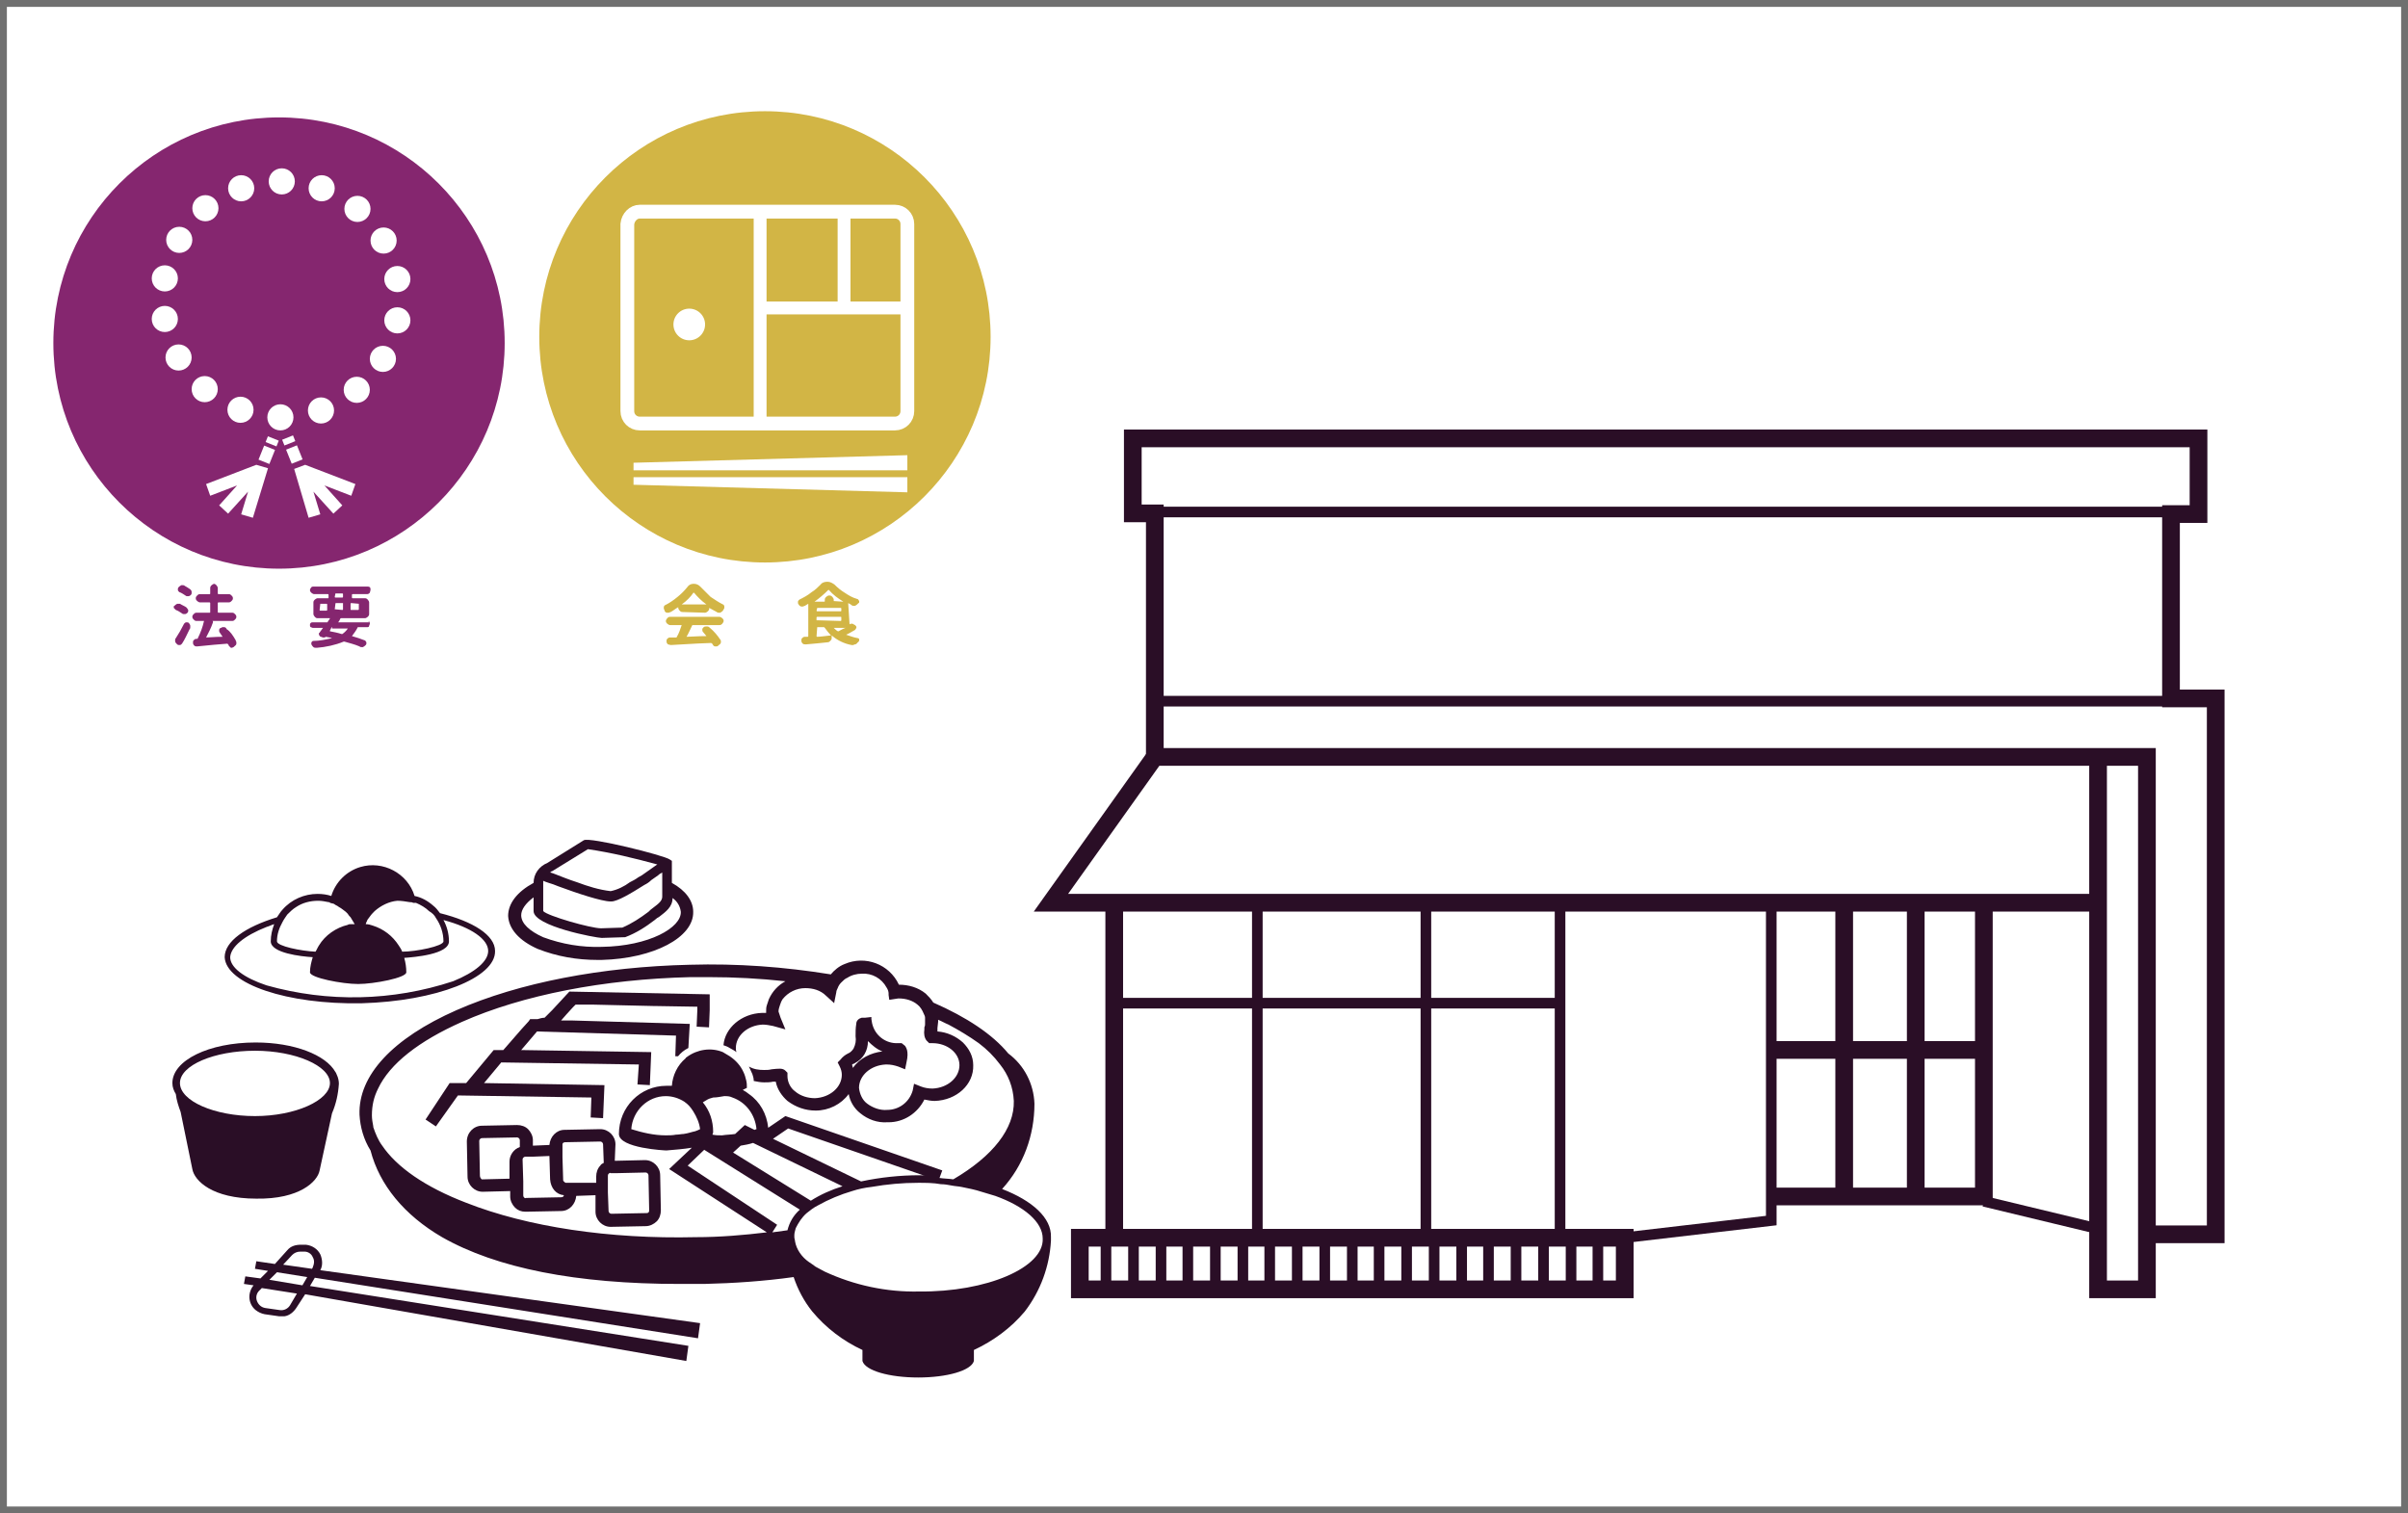 <?xml version="1.0" encoding="utf-8"?>
<!-- Generator: Adobe Illustrator 28.2.0, SVG Export Plug-In . SVG Version: 6.00 Build 0)  -->
<svg version="1.1" id="レイヤー_1" xmlns="http://www.w3.org/2000/svg" xmlns:xlink="http://www.w3.org/1999/xlink" x="0px"
	 y="0px" viewBox="0 0 350 220" style="enable-background:new 0 0 350 220;" xml:space="preserve">
<rect x="0" y="0" width="350" height="220" fill="#333333" stroke="none"/>
<style type="text/css">
	.st0{fill:#FFFFFF;}
	.st1{fill:#707070;}
	.st2{fill:none;stroke:#2A0E26;stroke-width:1.543;stroke-miterlimit:10;}
	.st3{fill:none;stroke:#2A0E26;stroke-width:2.572;stroke-miterlimit:10;}
	.st4{fill:#2A0E26;}
	.st5{fill:#85266F;}
	.st6{fill:#D2B545;}
	.st7{fill:none;stroke:#FFFFFF;stroke-width:2;stroke-miterlimit:10;}
	.st8{fill:none;stroke:#FFFFFF;stroke-width:1.869;stroke-miterlimit:10;}
</style>
<g transform="translate(-1149 -2461)">
	<g transform="translate(1149 2461)">
		<path class="st0" d="M349.5,219.5H0.5V0.5h349V219.5z"/>
		<path class="st1" d="M1,1v218h348V1H1 M0,0h350v220H0V0z"/>
	</g>
	<g transform="translate(1546.852 2153.128)">
		<line class="st2" x1="-171.1" y1="439.1" x2="-171.1" y2="488.1"/>
		<line class="st2" x1="-190.6" y1="439.1" x2="-190.6" y2="488.1"/>
		<line class="st3" x1="-235.9" y1="439.1" x2="-235.9" y2="488.1"/>
		<line class="st2" x1="-215.1" y1="439.1" x2="-215.1" y2="488.1"/>
		<line class="st2" x1="-237.1" y1="488.1" x2="-237.1" y2="495.4"/>
		<line class="st2" x1="-233.1" y1="488.1" x2="-233.1" y2="495.4"/>
		<line class="st2" x1="-229.1" y1="488.1" x2="-229.1" y2="495.4"/>
		<line class="st2" x1="-225.2" y1="488.1" x2="-225.2" y2="495.4"/>
		<line class="st2" x1="-221.2" y1="488.1" x2="-221.2" y2="495.4"/>
		<line class="st2" x1="-217.2" y1="488.1" x2="-217.2" y2="495.4"/>
		<line class="st2" x1="-213.3" y1="488.1" x2="-213.3" y2="495.4"/>
		<line class="st2" x1="-209.3" y1="488.1" x2="-209.3" y2="495.4"/>
		<line class="st2" x1="-205.3" y1="488.1" x2="-205.3" y2="495.4"/>
		<line class="st2" x1="-201.3" y1="488.1" x2="-201.3" y2="495.4"/>
		<line class="st2" x1="-197.4" y1="488.1" x2="-197.4" y2="495.4"/>
		<line class="st2" x1="-193.4" y1="488.1" x2="-193.4" y2="495.4"/>
		<line class="st2" x1="-189.4" y1="488.1" x2="-189.4" y2="495.4"/>
		<line class="st2" x1="-185.4" y1="488.1" x2="-185.4" y2="495.4"/>
		<line class="st2" x1="-181.5" y1="488.1" x2="-181.5" y2="495.4"/>
		<line class="st2" x1="-177.5" y1="488.1" x2="-177.5" y2="495.4"/>
		<line class="st2" x1="-173.5" y1="488.1" x2="-173.5" y2="495.4"/>
		<line class="st2" x1="-169.5" y1="488.1" x2="-169.5" y2="495.4"/>
		<line class="st2" x1="-165.6" y1="488.1" x2="-165.6" y2="495.4"/>
		<path class="st3" d="M-92.9,417.9v77.4h7.1v-77.4H-230l-15.1,21.2h152.2"/>
		<rect x="-240.9" y="487.8" class="st3" width="79.2" height="7.5"/>
		<line class="st2" x1="-235.7" y1="453.7" x2="-171.1" y2="453.7"/>
		<line class="st2" x1="-109.5" y1="482.5" x2="-92.9" y2="486.5"/>
		<line class="st2" x1="-229.6" y1="382.3" x2="-82.3" y2="382.3"/>
		<line class="st2" x1="-229.6" y1="409.8" x2="-82.3" y2="409.8"/>
		<line class="st3" x1="-140.3" y1="460.5" x2="-109.5" y2="460.5"/>
		<line class="st3" x1="-119.4" y1="439.1" x2="-119.4" y2="481.8"/>
		<line class="st3" x1="-129.8" y1="439.1" x2="-129.8" y2="481.8"/>
		<path class="st3" d="M-140.3,481.8h30.8v-42.7"/>
		<path class="st3" d="M-84.7,487.3h8.9v-77.9h-6.5v-26.8h4v-11h-154.9v10.9h3.2v35.4"/>
		<path class="st2" d="M-161.8,487.8l21.4-2.5v-46.2"/>
		<g transform="translate(-773.396 24.014)">
			<path class="st4" d="M442.1,443.1l19.4,0.3l-0.1,2.9l1.8,0.1l0.2-4.8l-17.5-0.3l2.5-3l20,0.3l-0.2,2.9l1.8,0.1l0.2-4.8l-18.9-0.3
				l2.3-2.7l20.2,0.6l-0.1,3l0.4,0c0.4-0.5,0.9-0.9,1.5-1.2l0.2-3.5l-17.2-0.5h-0.3l-1.2,0l0.7-0.8l1-1.1l0.4-0.4l2.6,0h0.1l8.7,0.2
				h0.2l6.1,0.1l0,0.5l-0.1,2.4l1.8,0.1l0.1-2.5l0-0.9l0-0.9l0-0.5l-20.4-0.4l-2.5,2.7l-1.1,1.1c-0.3,0-0.7,0.1-1,0.2l-1.1,0
				l-0.2,0.3l-1,1.1l-2.7,3.1l-1.4,0l-4,4.8l-2.4,0l-3.5,5.3l1.5,1L442.1,443.1z"/>
			<path class="st4" d="M465,450.2c0-1.2-1-2.2-2.2-2.2c0,0,0,0-0.1,0l-5.1,0.1c-1.2,0-2.1,1-2.2,2.2l-2.4,0.1l0-0.8
				c0-0.6-0.3-1.2-0.7-1.6c-0.4-0.4-1-0.6-1.6-0.6l-5.1,0.1c-1.2,0-2.2,1-2.2,2.3l0.1,5.1c0,1.2,1,2.2,2.2,2.2h0l4-0.1l0,0.8
				c0,0.6,0.3,1.2,0.7,1.6c0.4,0.4,0.9,0.6,1.5,0.6h0.1l5.1-0.1h0c1.2,0,2.1-1,2.2-2.2l2.8-0.1l0,2.4c0,1.2,1,2.2,2.2,2.2h0l5.1-0.1
				c0.6,0,1.2-0.3,1.6-0.7c0.4-0.4,0.6-1,0.6-1.6l-0.1-5.1c0-1.2-1-2.2-2.2-2.2c0,0,0,0-0.1,0l-4.3,0.1L465,450.2z M469.4,454.3
				c0.2,0,0.4,0.2,0.4,0.4c0,0,0,0,0,0l0.1,5.1c0,0.1,0,0.2-0.1,0.3c-0.1,0.1-0.2,0.1-0.3,0.1l-5.1,0.1h0c-0.2,0-0.4-0.2-0.4-0.4
				l-0.1-2.7l0-1.1l0-1.3c0-0.1,0-0.2,0.1-0.3c0,0,0.1-0.1,0.1-0.1c0,0,0.1-0.1,0.2,0l0.7,0L469.4,454.3L469.4,454.3z M457.5,457.6
				c0,0.2-0.2,0.3-0.4,0.3l-5.1,0.1c-0.2,0.1-0.3-0.1-0.3-0.1c-0.1-0.1-0.1-0.2-0.1-0.3l0-1l0-1l-0.1-3.2c0-0.2,0.2-0.4,0.4-0.4
				c0,0,0,0,0,0h0.2l0.9,0l2.4-0.1l0.1,3.4C455.6,456.6,456.4,457.5,457.5,457.6L457.5,457.6z M445.3,454.8l-0.1-5.1
				c0-0.2,0.2-0.4,0.4-0.4l5.1-0.1h0c0.2,0,0.4,0.2,0.4,0.4c0,0,0,0,0,0l0,1c-0.9,0.3-1.5,1.2-1.5,2.1l0,2.5l-4,0.1
				C445.5,455.3,445.3,455,445.3,454.8z M459.3,455.8h-0.9l-0.6,0c-0.1,0-0.2-0.1-0.3-0.2c-0.1-0.1-0.1-0.1-0.1-0.2l-0.1-3.3l0-1
				l0-0.8c0,0,0-0.1,0-0.1c0-0.2,0.2-0.3,0.4-0.3l5.1-0.1h0c0.2,0,0.4,0.2,0.4,0.4l0.1,2.7c-0.2,0.1-0.4,0.2-0.5,0.4
				c-0.4,0.4-0.6,1-0.6,1.6l0,0.9L459.3,455.8z"/>
			<path class="st4" d="M428.1,429.7c10.8-0.3,19.5-3.7,19.4-7.6c0-2.3-3.2-4.3-8-5.5c-0.3-0.4-0.6-0.8-1-1.1
				c-0.8-0.7-1.7-1.2-2.7-1.4c-1-3.3-4.6-5.2-7.9-4.2c-2,0.6-3.6,2.2-4.2,4.2c-0.6-0.2-1.3-0.3-2-0.3c-1.9,0-3.8,0.8-5.1,2.3h0
				c-0.3,0.3-0.5,0.7-0.8,1.1c-4.6,1.4-7.6,3.5-7.6,5.8C408.4,426.9,417.3,429.9,428.1,429.7z M438.9,417.3c0.7,1,1.1,2.2,1.1,3.4
				c0,0.7-4,1.5-6,1.5h0c-0.1-0.3-0.3-0.6-0.5-0.9c-0.9-1.4-2.2-2.4-3.8-2.9c-0.3-0.1-0.6-0.2-1-0.2l0.1-0.3
				c0.1-0.1,0.1-0.3,0.2-0.4l0.3-0.4c0.2-0.3,0.5-0.6,0.7-0.8c0.9-0.8,2.1-1.4,3.3-1.5h0c0.6,0,1.2,0.1,1.8,0.2c0.2,0,0.3,0,0.5,0.1
				c0.1,0,0.2,0,0.3,0c0,0,0,0,0,0c0,0,0,0,0.1,0c0.7,0.3,1.4,0.7,1.9,1.2C438.4,416.6,438.7,416.9,438.9,417.3z M416.6,417.9
				L416.6,417.9c0.2-0.4,0.5-0.8,0.7-1.1h0c0.4-0.4,0.8-0.8,1.3-1.1c0.9-0.6,2-0.9,3.2-0.9c0.5,0,1,0.1,1.5,0.2h0
				c0.1,0,0.2,0,0.2,0.1c0.1,0,0.3,0.1,0.4,0.1c0.1,0,0.3,0.1,0.4,0.2c0.2,0.1,0.4,0.2,0.5,0.3c0.4,0.2,0.7,0.5,1,0.7
				c0.1,0.1,0.2,0.2,0.3,0.3h0c0.1,0.2,0.3,0.4,0.4,0.5c0.1,0.2,0.2,0.3,0.3,0.5h0c0.1,0.2,0.2,0.3,0.3,0.5c-0.2,0-0.3,0-0.5,0
				c-0.2,0-0.4,0-0.5,0.1c-1.7,0.4-3.3,1.5-4.2,3h0c-0.2,0.3-0.3,0.6-0.5,0.9c-2.1-0.1-5.6-0.8-5.6-1.5
				C415.8,419.7,416.1,418.8,416.6,417.9L416.6,417.9z M414.3,418.6c0.4-0.1,0.7-0.3,1.1-0.4c-0.3,0.8-0.5,1.6-0.5,2.5
				c0,1.7,4.4,2.2,6.1,2.3c-0.2,0.7-0.4,1.4-0.4,2.2c0,0.8,4.7,1.7,7,1.7s7-0.9,7-1.7c0-0.7-0.1-1.4-0.3-2.1
				c1.4-0.1,6.5-0.5,6.5-2.4c0-1.1-0.3-2.2-0.8-3.1c4.1,1.1,6.5,2.8,6.5,4.5c0,1.5-1.9,3.1-5.1,4.4c-8.8,2.9-18.2,3.1-27.1,0.6
				c-3.3-1.1-5.3-2.6-5.3-4.1C409.1,421.5,411,419.9,414.3,418.6L414.3,418.6z"/>
			<path class="st4" d="M453.7,421.8c2.8,1.1,5.7,1.6,8.7,1.6c0.2,0,0.4,0,0.6,0c7.6-0.2,13.4-3.3,13.3-7c0-1.6-1.1-3.1-3.1-4.2
				v-3.2l-0.3-0.2c-0.8-0.6-11.6-3.3-12.5-2.8l-5.3,3.3c-1.2,0.5-2,1.6-2,2.9c-2.4,1.3-3.7,3-3.7,4.8
				C449.5,418.9,451,420.6,453.7,421.8z M453.1,414.3v2c0,2.2,9.1,3.9,9.9,3.9h0l3.2-0.1l0.2,0c1.6-0.6,3-1.5,4.3-2.5
				c0.2-0.2,0.5-0.4,0.7-0.5c0.9-0.7,1.9-1.4,1.9-2.7c0.7,0.5,1.1,1.2,1.2,2c0.1,2.3-4.6,5-11.5,5.1c-2.9,0.1-5.8-0.4-8.5-1.4
				c-2-0.9-3.2-2-3.2-3.2C451.3,416.1,451.9,415.2,453.1,414.3L453.1,414.3z M455.8,410.5l5.2-3.2c3.4,0.5,6.7,1.3,10,2.2
				c0,0,0,0,0.1,0c-0.6,0.4-1.1,0.8-1.7,1.2c-0.4,0.3-0.7,0.5-1.1,0.7c-0.4,0.3-0.8,0.5-1.2,0.7c-0.8,0.6-1.8,1.1-2.8,1.3
				c-1.7-0.2-3.3-0.7-4.9-1.3c-0.6-0.2-1.2-0.4-1.7-0.6c-0.5-0.2-1.8-0.7-1.8-0.7c-0.1,0-0.2-0.1-0.4-0.1
				C455.6,410.6,455.7,410.5,455.8,410.5L455.8,410.5z M454.5,412.2c0-0.1,0-0.2,0-0.3c0.2,0.1,0.5,0.2,0.8,0.3
				c0.4,0.1,0.9,0.3,1.4,0.5c2.7,1,6.3,2.2,7.6,2.2h0.1c0.9,0,2.9-1.2,4.8-2.4c0.4-0.2,0.7-0.4,1-0.7c0.3-0.2,0.7-0.5,1-0.7
				c0.2-0.2,0.4-0.3,0.6-0.4v3.5c0,0.6-0.5,1-1.3,1.6c-0.3,0.2-0.5,0.4-0.7,0.6c-1.2,0.9-2.4,1.7-3.8,2.3l-3.1,0.1h0
				c-1.5,0-7.8-1.8-8.4-2.5L454.5,412.2L454.5,412.2z"/>
			<path class="st4" d="M422.1,468.5c0.4-0.7,0.3-1.6,0-2.3c-0.4-0.8-1.2-1.3-2.1-1.4l-0.7,0c-0.8,0-1.5,0.2-2,0.8l-1.8,2l0,0
				l-2.7-0.4l-0.2,1.1l1.9,0.3l0,0l-1.1,1.1l-2.2-0.3l-0.2,1.1l1.4,0.2l0,0c-0.9,1.1-0.8,2.7,0.3,3.6c0.4,0.3,0.8,0.5,1.3,0.6
				l2.1,0.3c0.3,0,0.5,0,0.8,0c0.7-0.1,1.3-0.6,1.7-1.2l1.3-2v0l55.4,9.7l0.3-2.2l-55-8.7l0.7-1.2v0l55.7,8.8l0.3-2.2L422.1,468.5
				L422.1,468.5z M416.7,467.7l1.3-1.4c0.3-0.3,0.7-0.5,1.2-0.5l0.6,0c0.5,0,1,0.3,1.2,0.8c0.3,0.5,0.2,1,0,1.5l-0.1,0.2v0
				L416.7,467.7L416.7,467.7z M418.7,471.9l-1,1.7c-0.3,0.5-0.9,0.8-1.5,0.7l-2.1-0.3c-0.6-0.1-1-0.5-1.2-1
				c-0.2-0.5-0.1-1.1,0.3-1.5l0.4-0.4l0,0L418.7,471.9L418.7,471.9z M420.2,469.5l-0.7,1.2l-4.8-0.8l0,0l1.1-1.1L420.2,469.5
				L420.2,469.5z"/>
			<path class="st4" d="M521.2,456.7c3.1-3.4,4.7-7.8,4.7-12.4c-0.1-2.9-1.5-5.6-3.8-7.3c-2.3-2.8-6.1-5.3-10.9-7.4
				c-0.3-0.5-0.7-0.9-1.1-1.3c-1.1-0.9-2.5-1.3-3.9-1.3c-1.4-3-4.9-4.3-7.9-3c-0.8,0.3-1.5,0.9-2,1.5c-6.8-1.1-13.6-1.6-20.5-1.4
				c-12.8,0.3-24.8,2.6-33.9,6.6c-9.3,4.1-14.3,9.5-14.1,15.2c0.1,1.8,0.6,3.6,1.6,5.2c1.3,5,4.9,9.4,10.4,12.6
				c7.9,4.5,19.5,6.8,34.5,6.8c1.2,0,2.4,0,3.6,0c4.3-0.1,8.7-0.4,13-1c0.6,1.8,1.5,3.5,2.7,5c2,2.4,4.5,4.3,7.3,5.6v1.6h0
				c0.4,1.4,3.9,2.4,8.1,2.4c4.2,0,7.7-1,8.1-2.4c0-0.1,0-0.2,0-0.3c0-0.1,0-0.2,0-0.3v-1c2.8-1.3,5.4-3.2,7.4-5.6
				c2.3-3,3.6-6.6,3.8-10.3c0-0.2,0-0.3,0-0.5C528.4,460.9,525.6,458.4,521.2,456.7z M509.1,471.6c-4.7,0.1-9.4-0.9-13.7-2.9
				c-0.4-0.2-0.9-0.5-1.3-0.7h0c-0.4-0.3-0.7-0.5-1-0.7c-1-0.7-1.8-1.8-2-3c0-0.2-0.1-0.4-0.1-0.6v0c0-0.1,0-0.2,0-0.3
				c0-0.3,0.1-0.6,0.2-1c0.4-0.8,0.9-1.6,1.6-2.2c0.5-0.4,1-0.8,1.6-1.1c1.6-0.9,3.3-1.6,5-2.1h0c0.9-0.3,1.9-0.5,2.8-0.6
				c2.3-0.4,4.5-0.6,6.8-0.6c1.1,0,2.2,0,3.3,0.2c0.5,0,1.1,0.1,1.6,0.2h0c0.5,0.1,0.9,0.1,1.4,0.2c1,0.2,2,0.4,2.9,0.7
				c0.3,0.1,0.7,0.2,1,0.3c0.3,0.1,0.7,0.2,1,0.3c4.2,1.5,6.9,3.8,6.9,6.2C527.3,468.1,519,471.7,509.1,471.6L509.1,471.6z
				 M473.8,448.8c-0.5,0.1-1,0.1-1.5,0.1c-1.7,0-3.4-0.4-5-0.9c0.2-2.7,2.4-4.8,5-4.8c1,0,1.9,0.3,2.7,0.8c0.3,0.2,0.5,0.4,0.7,0.6
				c0.2,0.2,0.4,0.5,0.6,0.8c0.5,0.8,0.9,1.7,1,2.6c-0.2,0.1-0.4,0.2-0.7,0.3c-0.5,0.1-1,0.3-1.7,0.4h0
				C474.6,448.7,474.2,448.8,473.8,448.8L473.8,448.8z M482,443.4c2,0.7,3.3,2.5,3.5,4.6c-0.1,0-0.2,0.1-0.3,0.1l-1.4-0.7l-1.4,1.3
				c-0.6,0.1-1.3,0.1-1.9,0.2c-0.5,0-0.9,0-1.4-0.1c0-0.1,0.1-0.2,0.1-0.4c0-1.6-0.5-3.1-1.5-4.3c0.2-0.1,0.3-0.2,0.5-0.3
				c0.3-0.2,0.6-0.3,1-0.4l0,0h0c0.5,0,1-0.1,1.6-0.2h0.1C481.2,443.2,481.6,443.2,482,443.4L482,443.4z M483.2,450.4L483.2,450.4
				c0.6-0.1,1.2-0.2,1.8-0.4l13,6.3c-1.6,0.5-3.2,1.2-4.6,2.1l-11.3-7L483.2,450.4z M509.2,454.7c-2.8,0-5.7,0.3-8.5,0.9h0
				l-12.8-6.2l2.2-1.5l19.9,6.9C509.7,454.7,509.5,454.7,509.2,454.7L509.2,454.7z M477.9,451l13.9,8.7c-0.9,0.8-1.5,1.8-1.8,3
				c-0.7,0.1-1.4,0.2-2.2,0.3l0.7-1.1l-13-8.6L477.9,451z M499.8,438.4c1.2-0.6,1.9-1.8,1.9-3.2c0.6,0.6,1.3,1.2,2.1,1.5
				c-1.7,0.2-3.3,1-4.3,2.4c0-0.2-0.1-0.3-0.1-0.5C499.5,438.5,499.7,438.5,499.8,438.4L499.8,438.4z M430.5,442.1
				c1.7-3.6,5.9-6.9,12.2-9.7c8.8-3.9,20.6-6.2,33.2-6.5c0.9,0,1.8,0,2.7,0c3.7,0,7.4,0.2,11.1,0.6c-1.1,0.6-1.9,1.5-2.4,2.6
				c-0.1,0.3-0.2,0.6-0.3,0.9c-0.1,0.3-0.1,0.6-0.1,0.9v0.1c0,0,0,0,0,0.1c-0.2,0-0.4,0-0.6,0c-3,0.1-5.4,2.2-5.6,4.7
				c0.3,0.1,0.6,0.2,0.9,0.4c0.4,0.2,0.7,0.4,1,0.6c-0.1-0.2-0.1-0.4-0.1-0.6c0-1.8,1.7-3.3,3.9-3.4c0.5,0,1,0.1,1.5,0.2l1.8,0.5
				l-0.7-1.7c-0.1-0.3-0.2-0.6-0.3-0.9v0c0-0.3,0.1-0.6,0.2-0.9c0.1-0.3,0.2-0.6,0.4-0.9c0.8-1,2-1.6,3.3-1.6c1.1,0,2.2,0.3,3,1.1
				l1.1,1l0.1,0.1l0-0.1l0.3-1.5c0-0.2,0.1-0.4,0.2-0.6c0.1-0.3,0.3-0.6,0.5-0.8c0.3-0.3,0.6-0.6,0.9-0.7c0.6-0.4,1.4-0.6,2.1-0.6
				c1.5-0.1,2.9,0.7,3.6,2c0.2,0.3,0.3,0.6,0.3,0.9l0,0.2l0.1,0.7l1.3-0.2h0.1c1,0,2,0.3,2.7,0.9c0,0,0,0,0,0c0,0,0,0,0,0
				c0.4,0.3,0.7,0.8,0.9,1.3c0.1,0.2,0.2,0.4,0.2,0.6c0,0.1,0,0.2,0,0.3c0,0.2,0,0.4,0,0.6c0,0.2,0,0.3-0.1,0.5c0,0.1,0,0.2,0,0.3
				c-0.1,0.6,0,1.2,0.3,1.6l0.4,0.4l0.4,0h0.1c2.1,0,3.9,1.4,3.9,3.2c0,1.8-1.7,3.3-3.9,3.4c-0.6,0-1.2-0.1-1.7-0.3l-1-0.4l-0.2,1
				c-0.5,1.7-2,2.8-3.7,2.8c-1,0.1-2.1-0.3-2.9-0.9c-0.7-0.5-1.1-1.4-1.2-2.3c0-1.8,1.7-3.3,3.9-3.4h0.1c0.6,0,1.1,0.1,1.7,0.3
				l1,0.4l0.2-1c0.4-1.7-0.1-2.2-0.2-2.4l-0.5-0.4l-0.4,0h-0.1c-1.8,0.1-3.4-1.1-3.8-2.9l-0.1-0.6l0-0.3l-0.9,0.1
				c-0.2,0-0.3,0-0.5,0c-0.4,0.1-0.8,0.4-0.8,0.9c-0.1,0.6-0.1,1.2-0.1,1.8c0.1,0.6,0,1.2-0.3,1.8c-0.2,0.3-0.5,0.6-0.8,0.7
				c-0.4,0.2-0.8,0.5-1.1,0.9l-0.4,0.4l0.3,0.6c0.2,0.4,0.3,0.8,0.3,1.2c0,1.8-1.7,3.3-3.9,3.4c-1,0-2.1-0.3-2.9-1
				c-0.7-0.5-1.1-1.4-1.1-2.2l0-0.5l-0.3-0.3c-0.4-0.4-1-0.3-2-0.2c-0.4,0.1-0.7,0.1-1.1,0.1c-0.8,0-1.5-0.1-2.2-0.5
				c0.2,0.4,0.3,0.7,0.5,1.1c0.1,0.3,0.2,0.6,0.2,1c0.5,0.1,1,0.2,1.5,0.2c0.4,0,0.9,0,1.3-0.1c0.1,0,0.3,0,0.4,0
				c0.2,1.1,0.9,2.1,1.7,2.8c1.2,0.9,2.6,1.4,4.1,1.4c1.9,0,3.7-0.9,4.8-2.4c0.2,1.1,0.8,2.1,1.7,2.8c1.1,0.9,2.5,1.4,3.9,1.3h0.2
				c2.2,0,4.2-1.3,5.2-3.3c0.5,0.1,1,0.2,1.5,0.2c3.2-0.1,5.7-2.4,5.6-5.2c0-1.3-0.6-2.4-1.5-3.3c-1-0.9-2.3-1.5-3.7-1.6
				c0-0.1,0-0.2,0-0.3c0-0.1,0-0.1,0-0.2l0.1-0.9v-0.3c0.5,0.2,1,0.5,1.5,0.7c1.5,0.8,3,1.7,4.4,2.7l0,0c1.2,0.9,2.2,1.9,3.1,3.1
				c1.2,1.5,1.9,3.3,2,5.3c0.1,4-3,8-8.8,11.4c-0.6-0.1-1.3-0.1-2-0.2l0.4-1.1l-22.8-7.9l-2.5,1.7c-0.2-2-1.2-3.8-2.8-4.9
				c-0.1-0.1-0.3-0.2-0.4-0.3c-0.2-0.1-0.3-0.2-0.5-0.3c0.2-0.1,0.4-0.2,0.6-0.3c0-0.4,0-0.7-0.1-1.1c-0.1-0.4-0.2-0.8-0.4-1.2
				c-0.4-0.9-1.1-1.7-2-2.3c-0.3-0.2-0.7-0.4-1-0.6v0c-1.7-0.7-3.7-0.4-5.2,0.7c-0.1,0.1-0.2,0.1-0.2,0.2c-1.2,1-1.9,2.5-2,4
				c-0.1,0-0.3,0-0.4,0c-0.1,0-0.3,0-0.4,0h0c-3.8,0-6.9,3.1-6.9,7c0,2.1,6.8,2.4,6.9,2.4c1.2-0.1,2.5-0.2,3.7-0.4l-3.3,3.1L487,463
				c-3.3,0.4-6.8,0.7-10.3,0.7c-12.6,0.3-24.5-1.5-33.4-5c-6-2.3-10.1-5.2-12.2-8.3c-0.6-0.8-1-1.8-1.3-2.7c0,0,0,0,0,0v-0.1
				c-0.1-0.5-0.2-1.1-0.2-1.6C429.6,444.5,429.9,443.3,430.5,442.1L430.5,442.1z"/>
			<path class="st4" d="M422,454l1.8-8.3c0.6-1.4,0.9-2.8,1-4.3h0c0-0.4-0.1-0.9-0.3-1.3c-0.1-0.2-0.1-0.3-0.2-0.4
				c-1.4-2.5-6-4.3-11.6-4.3c-6.8,0-12.1,2.6-12.1,5.9c0,0.6,0.2,1.1,0.5,1.6c0.1,0.9,0.4,1.8,0.7,2.6l1.7,8.3
				c0.3,1.7,2.9,4.3,9.3,4.3C419.1,458.2,421.7,455.6,422,454z M412.6,436.6c5.9,0,10.9,2.2,10.9,4.7s-5,4.8-10.9,4.8
				c-5.9,0-10.9-2.2-10.9-4.8S406.7,436.6,412.6,436.6L412.6,436.6z"/>
		</g>
	</g>
	<g transform="translate(1140.055 2466.167)">
		<circle class="st5" cx="49.5" cy="44.7" r="32.8"/>
		<rect x="48" y="58.1" transform="matrix(0.372 -0.928 0.928 0.372 -24.222 82.023)" class="st0" width="0.9" height="1.7"/>
		
			<rect x="46.6" y="60.1" transform="matrix(0.372 -0.928 0.928 0.372 -26.588 82.536)" class="st0" width="2.2" height="1.7"/>
		<circle class="st0" cx="49.9" cy="21.2" r="1.9"/>
		<circle class="st0" cx="44" cy="22.2" r="1.9"/>
		<circle class="st0" cx="38.8" cy="25.1" r="1.9"/>
		<circle class="st0" cx="35" cy="29.7" r="1.9"/>
		<circle class="st0" cx="32.9" cy="35.3" r="1.9"/>
		<circle class="st0" cx="32.9" cy="41.2" r="1.9"/>
		<circle class="st0" cx="34.9" cy="46.8" r="1.9"/>
		<circle class="st0" cx="38.7" cy="51.4" r="1.9"/>
		<circle class="st0" cx="43.9" cy="54.4" r="1.9"/>
		<circle class="st0" cx="49.7" cy="55.5" r="1.9"/>
		<circle class="st0" cx="55.6" cy="54.5" r="1.9"/>
		<circle class="st0" cx="60.8" cy="51.5" r="1.9"/>
		<circle class="st0" cx="64.6" cy="47" r="1.9"/>
		<circle class="st0" cx="66.7" cy="41.4" r="1.9"/>
		<circle class="st0" cx="66.7" cy="35.4" r="1.9"/>
		<circle class="st0" cx="64.7" cy="29.8" r="1.9"/>
		<circle class="st0" cx="60.9" cy="25.2" r="1.9"/>
		<circle class="st0" cx="55.7" cy="22.2" r="1.9"/>
		<path class="st0" d="M46.2,62.4l-7.3,2.8l0.6,1.7l3.9-1.5l-2.6,2.9l1.3,1.2l2.9-3.2l-1,3.3l1.7,0.5l2.2-7.2L46.2,62.4z"/>
		
			<rect x="50.1" y="58.4" transform="matrix(0.928 -0.372 0.372 0.928 -18.264 23.198)" class="st0" width="1.7" height="0.9"/>
		
			<rect x="50.9" y="59.8" transform="matrix(0.928 -0.372 0.372 0.928 -18.953 23.641)" class="st0" width="1.7" height="2.2"/>
		<path class="st0" d="M53.3,62.4l7.3,2.8L60,66.9l-3.9-1.5l2.6,2.9l-1.3,1.2l-2.9-3.2l1,3.3l-1.7,0.5L51.7,63L53.3,62.4z"/>
		<path class="st5" d="M36.6,80.5c0.1,0.1,0.2,0.2,0.2,0.4c0,0,0,0.1,0,0.1c0,0.1,0,0.2-0.1,0.3l0,0c-0.1,0.1-0.2,0.2-0.4,0.2
			c0,0-0.1,0-0.1,0c-0.1,0-0.2,0-0.3-0.1c-0.3-0.2-0.6-0.4-0.9-0.5c-0.1-0.1-0.2-0.2-0.2-0.3c0,0,0-0.1,0-0.1c0-0.1,0-0.2,0.1-0.3
			c0.1-0.1,0.2-0.2,0.4-0.3c0.1,0,0.1,0,0.2,0c0.1,0,0.2,0,0.3,0.1C36,80.1,36.3,80.3,36.6,80.5z M36,83.1c0.1,0.1,0.2,0.2,0.3,0.4
			c0,0,0,0.1,0,0.1c0,0.1,0,0.2-0.1,0.3l0,0c-0.1,0.1-0.2,0.2-0.4,0.2c0,0-0.1,0-0.1,0c-0.1,0-0.2,0-0.3-0.1
			c-0.3-0.2-0.6-0.4-0.9-0.5c-0.1-0.1-0.2-0.2-0.3-0.3c0,0,0-0.1,0-0.1c0-0.1,0-0.2,0.1-0.2c0.1-0.1,0.2-0.2,0.4-0.3
			c0.1,0,0.1,0,0.2,0c0.1,0,0.2,0,0.2,0C35.4,82.8,35.7,82.9,36,83.1z M35.7,85.5c0.1-0.1,0.2-0.2,0.3-0.2c0,0,0.1,0,0.1,0
			c0.1,0,0.2,0,0.3,0.1l0,0c0.1,0.1,0.2,0.3,0.2,0.4c0,0.1,0,0.1,0,0.2c0,0.1,0,0.2-0.1,0.3c-0.4,0.8-0.7,1.5-1.1,2.1
			c-0.1,0.1-0.2,0.2-0.3,0.2c0,0-0.1,0-0.1,0c-0.1,0-0.2,0-0.3-0.1l-0.1-0.1c-0.1-0.1-0.2-0.2-0.2-0.4c0,0,0-0.1,0-0.1
			c0-0.1,0-0.2,0.1-0.3C34.9,87,35.3,86.3,35.7,85.5z M43.2,87.9c0,0.1,0.1,0.2,0.1,0.3c0,0.1,0,0.1,0,0.2c0,0.2-0.2,0.3-0.3,0.4
			l-0.1,0.1c-0.1,0-0.2,0.1-0.2,0.1c-0.1,0-0.1,0-0.2,0c-0.1-0.1-0.2-0.2-0.3-0.3c0-0.1-0.1-0.2-0.1-0.2c0,0-0.1-0.1-0.1-0.1
			c-1.2,0.1-2.6,0.2-4.4,0.4h0c-0.1,0-0.3,0-0.4-0.1c-0.1-0.1-0.2-0.2-0.2-0.4l0,0v-0.1c0-0.1,0-0.2,0.1-0.3
			c0.1-0.1,0.2-0.2,0.4-0.2h0.1c0,0,0.1,0,0.1-0.1c0.4-0.8,0.7-1.6,0.9-2.5c0,0,0,0,0,0c0,0,0,0,0,0h-1.1c-0.2,0-0.3-0.1-0.4-0.2
			c-0.1-0.1-0.2-0.2-0.2-0.4c0-0.2,0.1-0.3,0.2-0.4c0.1-0.1,0.2-0.2,0.4-0.2h1.9c0.1,0,0.1,0,0.1-0.1v-1.3c0,0,0-0.1-0.1-0.1h-1.4
			c-0.1,0-0.3-0.1-0.4-0.2c-0.1-0.1-0.2-0.2-0.2-0.4c0-0.2,0.1-0.3,0.2-0.4c0.1-0.1,0.2-0.2,0.4-0.2h1.4c0.1,0,0.1,0,0.1-0.1v-0.8
			c0-0.2,0.1-0.3,0.2-0.4c0.1-0.1,0.3-0.2,0.4-0.2H40c0.2,0,0.3,0.1,0.4,0.2c0.1,0.1,0.2,0.3,0.2,0.4v0.8c0,0,0,0.1,0.1,0.1
			c0,0,0,0,0,0h1.5c0.2,0,0.3,0.1,0.4,0.2c0.1,0.1,0.2,0.2,0.2,0.4c0,0.2-0.1,0.3-0.2,0.4c-0.1,0.1-0.2,0.2-0.4,0.2h-1.5
			c0,0-0.1,0-0.1,0.1c0,0,0,0,0,0v1.3c0,0,0,0.1,0.1,0.1c0,0,0,0,0,0h2c0.2,0,0.3,0.1,0.4,0.2c0.1,0.1,0.2,0.2,0.2,0.4
			c0,0.2-0.1,0.3-0.2,0.4c-0.1,0.1-0.2,0.2-0.4,0.2h-2.9c0,0,0,0,0,0c0,0,0.1,0,0.1,0.1c0,0,0,0.1,0,0.1c-0.3,0.9-0.7,1.6-1,2.2
			c0,0,0,0,0,0c0,0,0,0,0,0c0.5,0,1.3-0.1,2.4-0.1c0,0,0,0,0,0c0,0,0,0,0,0c-0.1-0.2-0.3-0.4-0.4-0.6c-0.1-0.1-0.1-0.2-0.1-0.3
			c0,0,0-0.1,0-0.1c0-0.1,0.1-0.3,0.3-0.3l0,0c0.1-0.1,0.2-0.1,0.3-0.1c0,0,0.1,0,0.1,0c0.2,0,0.3,0.1,0.4,0.3
			C42.4,86.6,42.8,87.2,43.2,87.9z M57.2,86c0,0-0.1,0-0.1,0.1l-0.2,0.4c0,0,0,0.1,0,0.1c0.5,0.1,1.1,0.2,1.7,0.4c0,0,0.1,0,0.1,0
			c0.3-0.2,0.6-0.5,0.8-0.8c0,0,0,0,0,0c0,0,0,0,0,0H57.2z M55.5,82.6C55.5,82.6,55.4,82.6,55.5,82.6l-0.1,0.9c0,0,0,0.1,0.1,0.1
			c0,0,0,0,0,0h0.9c0,0,0.1,0,0.1-0.1c0,0,0,0,0,0v-0.8c0,0,0-0.1-0.1-0.1H55.5z M57.7,81.1C57.6,81.1,57.6,81.1,57.7,81.1l-0.1,0.5
			c0,0,0,0.1,0.1,0.1h1c0,0,0.1,0,0.1-0.1c0,0,0,0,0,0v-0.4c0,0,0-0.1-0.1-0.1c0,0,0,0,0,0H57.7z M61.1,82.6
			C61.1,82.6,61,82.6,61.1,82.6l-1.1-0.1c0,0-0.1,0-0.1,0.1c0,0,0,0,0,0v0.8c0,0.1,0,0.1,0.1,0.1H61c0,0,0.1,0,0.1-0.1c0,0,0,0,0,0
			L61.1,82.6z M57.6,83.4C57.6,83.5,57.6,83.5,57.6,83.4C57.7,83.5,57.7,83.5,57.6,83.4l1.1,0.1c0,0,0.1,0,0.1-0.1v-0.8
			c0,0,0-0.1,0-0.1c0,0,0,0,0,0h-1c-0.1,0-0.1,0-0.1,0.1L57.6,83.4z M62.6,85.2c0.1,0.1,0.1,0.2,0.1,0.3c0,0.1-0.1,0.2-0.1,0.3
			C62.6,86,62.4,86,62.3,86H61c0,0-0.1,0-0.1,0.1c-0.2,0.4-0.5,0.8-0.8,1.2c0,0,0,0,0,0c0,0,0,0,0,0c0.7,0.2,1.3,0.4,1.8,0.6
			c0.1,0,0.2,0.1,0.3,0.3c0,0,0,0.1,0,0.1c0,0.1,0,0.2-0.1,0.3l0,0c-0.1,0.1-0.2,0.2-0.4,0.3c-0.1,0-0.1,0-0.2,0
			c-0.1,0-0.2,0-0.3-0.1c-0.7-0.3-1.5-0.5-2.2-0.7c0,0-0.1,0-0.1,0c-1.2,0.5-2.6,0.8-3.9,0.9h-0.1c-0.1,0-0.3,0-0.4-0.1
			c-0.1-0.1-0.2-0.2-0.3-0.4c0-0.1,0-0.2,0-0.2c0-0.1,0-0.1,0.1-0.2c0.1-0.1,0.1-0.1,0.2-0.1c0.9,0,1.8-0.2,2.7-0.4c0,0,0,0,0,0
			s0,0,0,0c-0.2-0.1-0.5-0.1-0.9-0.2c0,0,0,0,0,0c-0.1,0.1-0.2,0.1-0.3,0.1c0,0-0.1,0-0.1,0l-0.3-0.1c-0.1,0-0.2-0.1-0.3-0.3
			c0,0,0-0.1,0-0.1c0-0.1,0-0.2,0.1-0.2c0.1-0.2,0.3-0.4,0.5-0.7c0,0,0,0,0,0c0,0,0,0,0,0h-1.5c-0.1,0-0.2-0.1-0.3-0.1
			c-0.1-0.1-0.1-0.2-0.1-0.3c0-0.1,0-0.2,0.1-0.3c0.1-0.1,0.2-0.1,0.3-0.1h2.1c0,0,0.1,0,0.1-0.1c0-0.1,0.1-0.1,0.2-0.3
			c0.1-0.1,0.1-0.2,0.1-0.2c0,0,0,0,0,0c0,0,0,0,0,0c0,0,0,0,0,0h-1.8c-0.2,0-0.3-0.1-0.4-0.2c-0.1-0.1-0.2-0.3-0.2-0.4v-1.7
			c0-0.2,0.1-0.3,0.2-0.4c0.1-0.1,0.3-0.2,0.4-0.2h1.5c0.1,0,0.1,0,0.1-0.1v-0.4c0,0,0-0.1-0.1-0.1h-2c-0.1,0-0.3-0.1-0.4-0.2
			c-0.1-0.1-0.2-0.2-0.2-0.4c0-0.1,0.1-0.3,0.2-0.4c0.1-0.1,0.2-0.1,0.4-0.1h7.7c0.1,0,0.3,0,0.4,0.1c0.1,0.1,0.1,0.2,0.1,0.4
			c0,0.1-0.1,0.3-0.1,0.4c-0.1,0.1-0.2,0.2-0.4,0.2h-2.1c0,0-0.1,0-0.1,0.1c0,0,0,0,0,0v0.4c0,0,0,0.1,0.1,0.1c0,0,0,0,0,0h1.8
			c0.2,0,0.3,0.1,0.4,0.2c0.1,0.1,0.2,0.3,0.2,0.4v1.7c0,0.2-0.1,0.3-0.2,0.4c-0.1,0.1-0.3,0.2-0.4,0.2h-3.5c0,0-0.1,0-0.1,0.1
			c-0.1,0.2-0.2,0.4-0.3,0.5c0,0,0,0,0,0c0,0,0,0,0,0h4.5C62.4,85.1,62.6,85.1,62.6,85.2z"/>
	</g>
	<g transform="translate(1129.383 2466.167)">
		<circle class="st6" cx="130.8" cy="43.8" r="32.8"/>
		<path class="st7" d="M112.6,25.6h37.1c1,0,1.8,0.8,1.8,1.8v27.2c0,1-0.8,1.8-1.8,1.8h-37.1c-1,0-1.8-0.8-1.8-1.8V27.4
			C110.9,26.4,111.7,25.6,112.6,25.6z"/>
		<line class="st8" x1="130.1" y1="25.6" x2="130.1" y2="56.4"/>
		<line class="st8" x1="130.1" y1="39.6" x2="151.5" y2="39.6"/>
		<line class="st8" x1="142.3" y1="25.6" x2="142.3" y2="39.6"/>
		<circle class="st0" cx="119.8" cy="42" r="2.3"/>
		<path class="st0" d="M111.7,62.1l39.8-1.1v2.2h-39.8V62.1z"/>
		<path class="st0" d="M111.7,65.3l39.8,1.1v-2.2h-39.8V65.3z"/>
		<path class="st6" d="M118.7,82.7C118.7,82.7,118.7,82.7,118.7,82.7C118.7,82.7,118.7,82.7,118.7,82.7l3.6,0c0,0,0,0,0,0
			c0,0,0,0,0,0c-0.7-0.5-1.3-1.1-1.8-1.7c0,0-0.1,0-0.1,0C120,81.6,119.4,82.2,118.7,82.7z M118.8,83.8c-0.2,0-0.3-0.1-0.4-0.2
			c-0.1-0.1-0.2-0.3-0.2-0.4v-0.1c0,0,0,0,0,0c0,0,0,0,0,0c-0.4,0.2-0.7,0.5-1.1,0.7c-0.1,0-0.2,0.1-0.3,0.1c-0.1,0-0.1,0-0.2,0
			c-0.2,0-0.3-0.1-0.4-0.3l0-0.1c-0.1-0.1-0.1-0.2-0.1-0.3c0,0,0-0.1,0-0.1c0-0.1,0.1-0.3,0.2-0.3c0.6-0.3,1.2-0.7,1.8-1.2
			c0.5-0.4,1-0.9,1.4-1.4c0.2-0.3,0.5-0.5,0.9-0.5h0.1c0.4,0,0.7,0.2,0.9,0.4c0.5,0.5,1,1,1.5,1.5c0.6,0.4,1.2,0.8,1.8,1.1
			c0.1,0,0.2,0.2,0.2,0.3c0,0,0,0.1,0,0.1c0,0.1,0,0.2-0.1,0.3c0,0.1-0.1,0.1-0.1,0.2c-0.1,0.1-0.2,0.2-0.4,0.3c-0.1,0-0.1,0-0.2,0
			c-0.1,0-0.2,0-0.3-0.1c-0.4-0.2-0.7-0.4-1.1-0.6c0,0,0,0,0,0c0,0,0,0,0,0v0.1c0,0.2-0.1,0.3-0.2,0.4c-0.1,0.1-0.3,0.2-0.4,0.2
			L118.8,83.8z M117,85.7c-0.1,0-0.3-0.1-0.4-0.2c-0.1-0.1-0.2-0.2-0.2-0.4c0-0.1,0.1-0.3,0.2-0.4c0.1-0.1,0.2-0.2,0.4-0.2h7.2
			c0.1,0,0.3,0.1,0.4,0.2c0.1,0.1,0.2,0.2,0.2,0.4c0,0.1-0.1,0.3-0.2,0.4c-0.1,0.1-0.2,0.2-0.4,0.2h-3.9c0,0-0.1,0-0.1,0.1
			c-0.3,0.6-0.5,1.1-0.8,1.6c0,0,0,0,0,0c0,0,0,0,0,0c0,0,0,0,0,0c0.6,0,1.6-0.1,2.9-0.1c0,0,0,0,0,0c0,0,0,0,0,0
			c-0.2-0.2-0.3-0.4-0.5-0.6c-0.1-0.1-0.1-0.2-0.1-0.3c0,0,0,0,0-0.1c0-0.1,0.1-0.2,0.2-0.3l0,0c0.1-0.1,0.3-0.1,0.4-0.1
			c0,0,0.1,0,0.1,0c0.2,0,0.3,0.1,0.4,0.2c0.6,0.5,1.1,1.1,1.5,1.7c0.1,0.1,0.1,0.2,0.1,0.3c0,0,0,0.1,0,0.1c0,0.1-0.1,0.3-0.3,0.4
			l-0.1,0.1c-0.1,0.1-0.2,0.1-0.3,0.1c0,0-0.1,0-0.1,0c-0.2,0-0.3-0.1-0.4-0.3c0,0,0-0.1-0.1-0.1c0,0-0.1-0.1-0.1-0.1
			c-0.6,0-2.5,0.1-5.9,0.3h0c-0.1,0-0.3-0.1-0.4-0.1c-0.1-0.1-0.2-0.2-0.2-0.4l0,0v-0.1c0-0.1,0-0.2,0.1-0.3
			c0.1-0.1,0.2-0.2,0.4-0.2l0.9,0c0,0,0.1,0,0.1-0.1c0.3-0.5,0.5-1.1,0.7-1.7c0,0,0,0,0,0c0,0,0,0,0,0H117z M142.5,86.1
			C142.5,86.1,142.5,86.1,142.5,86.1C142.5,86,142.4,86,142.5,86.1l-1.7,0c0,0,0,0,0,0c0,0,0,0,0,0c0.2,0.2,0.4,0.4,0.6,0.5
			c0,0,0.1,0,0.1,0C141.7,86.5,142,86.3,142.5,86.1L142.5,86.1z M138.4,86C138.4,86,138.4,86.1,138.4,86
			C138.4,86.1,138.4,86.1,138.4,86l-0.1,1.3c0,0,0,0.1,0.1,0.1c0.4,0,1.1-0.1,2-0.2c0,0,0,0,0,0c0,0,0,0,0,0
			c-0.3-0.3-0.6-0.7-0.9-1.1c0,0-0.1-0.1-0.1-0.1H138.4z M140.7,82.2C140.7,82.2,140.7,82.2,140.7,82.2
			C140.8,82.2,140.8,82.2,140.7,82.2l1.5,0.1c0,0,0,0,0,0c0,0,0,0,0,0c-0.8-0.5-1.5-1-2.1-1.7c0,0,0,0-0.1,0c0,0,0,0,0,0
			c-0.6,0.6-1.3,1.2-2,1.7c0,0,0,0,0,0c0,0,0,0,0,0h1.4c0.1,0,0.1,0,0.1-0.1V82c0-0.2,0.1-0.3,0.2-0.4c0.1-0.1,0.3-0.2,0.4-0.2h0.1
			c0.2,0,0.3,0.1,0.4,0.2c0.1,0.1,0.2,0.3,0.2,0.4V82.2z M138.4,83.2C138.4,83.2,138.4,83.2,138.4,83.2l-0.1,0.4c0,0,0,0.1,0.1,0.1
			c0,0,0,0,0,0h3.4c0,0,0.1,0,0.1-0.1v-0.3c0,0,0-0.1-0.1-0.1c0,0,0,0,0,0H138.4z M138.4,85C138.4,85.1,138.4,85.1,138.4,85l3.4,0.1
			c0,0,0.1,0,0.1-0.1c0,0,0,0,0,0v-0.4c0-0.1,0-0.1-0.1-0.1h-3.4c0,0-0.1,0-0.1,0.1c0,0,0,0,0,0V85z M143.1,85.6
			c0.1-0.1,0.2-0.1,0.3-0.1c0.1,0,0.2,0,0.3,0.1l0.2,0.1c0.1,0.1,0.2,0.2,0.2,0.3c0,0.1-0.1,0.3-0.2,0.4c-0.4,0.2-0.8,0.5-1.3,0.7
			c0,0,0,0,0,0c0,0,0,0,0,0c0.6,0.2,1.1,0.4,1.7,0.5c0.1,0,0.2,0.1,0.2,0.2c0,0,0,0.1,0,0.1c0,0.1,0,0.1-0.1,0.2c0,0,0,0.1-0.1,0.1
			c-0.1,0.1-0.2,0.3-0.4,0.3c-0.1,0-0.2,0.1-0.3,0.1c-0.1,0-0.1,0-0.2,0c-1.1-0.2-2.1-0.7-2.9-1.4c0,0,0,0,0,0c0,0,0,0,0,0l0,0.4
			c0,0.2-0.1,0.3-0.2,0.4c-0.1,0.1-0.2,0.2-0.4,0.2c-0.9,0.1-1.9,0.2-3.1,0.3h-0.1c-0.1,0-0.3,0-0.4-0.1c-0.1-0.1-0.2-0.2-0.2-0.4
			v-0.1c0-0.1,0-0.2,0.1-0.3c0.1-0.1,0.2-0.2,0.4-0.2c0.1,0,0.3,0,0.4,0c0,0,0.1,0,0.1-0.1c0,0,0,0,0,0v-4.7c0,0,0,0,0,0
			c0,0,0,0,0,0c-0.2,0.1-0.3,0.2-0.5,0.3c-0.1,0-0.2,0.1-0.3,0.1c-0.1,0-0.1,0-0.2,0c-0.1,0-0.3-0.1-0.4-0.3c0,0,0,0,0,0
			c-0.1-0.1-0.1-0.2-0.1-0.3c0,0,0-0.1,0-0.1c0-0.1,0.1-0.2,0.2-0.3c0.6-0.3,1.2-0.6,1.8-1.1c0.5-0.3,0.9-0.7,1.3-1.1
			c0.2-0.3,0.6-0.4,1-0.4h0c0.4,0,0.7,0.2,1,0.4c0.5,0.5,1,0.9,1.5,1.2c0.6,0.4,1.1,0.7,1.8,0.9c0.1,0,0.2,0.1,0.3,0.3
			c0,0,0,0.1,0,0.1c0,0.1,0,0.2-0.1,0.2l-0.1,0.1c-0.1,0.1-0.2,0.2-0.4,0.3c-0.1,0-0.1,0-0.2,0c-0.1,0-0.2,0-0.3-0.1
			c-0.1-0.1-0.3-0.2-0.5-0.3c0,0,0,0,0,0c0,0,0,0,0,0L143.1,85.6C143.1,85.7,143.1,85.7,143.1,85.6L143.1,85.6z"/>
	</g>
</g>
</svg>
